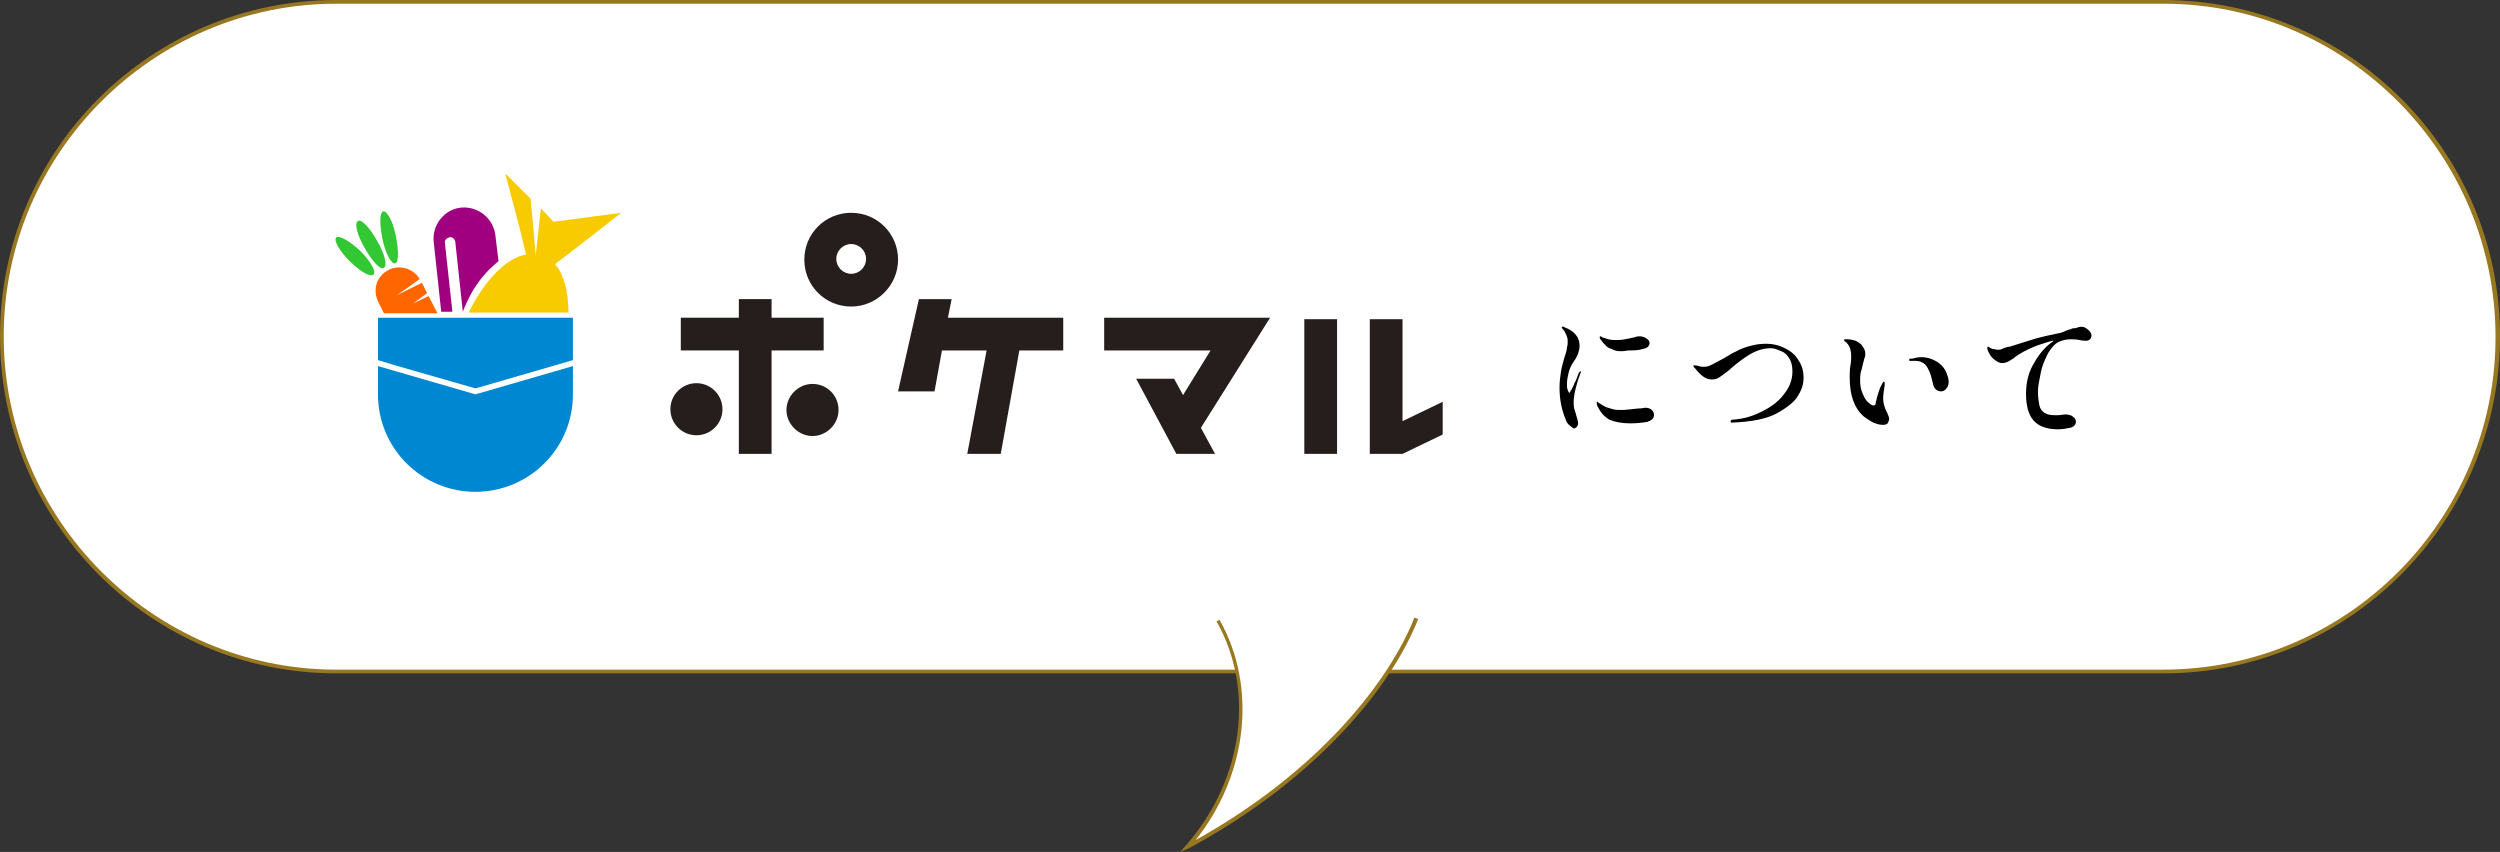 <?xml version="1.0" encoding="utf-8"?>
<!-- Generator: Adobe Illustrator 27.7.0, SVG Export Plug-In . SVG Version: 6.00 Build 0)  -->
<svg version="1.1" id="レイヤー_1" xmlns="http://www.w3.org/2000/svg" xmlns:xlink="http://www.w3.org/1999/xlink" x="0px"
	 y="0px" viewBox="0 0 336 114.5" style="enable-background:new 0 0 336 114.5;" xml:space="preserve">
<rect x="0" y="0" width="336" height="114.5" fill="#333333" stroke="none"/>
<style type="text/css">
	.ドロップシャドウ{fill:none;}
	.光彩_x0020_外側_x0020_5_x0020_pt{fill:none;}
	.青のネオン{fill:none;stroke:#8AACDA;stroke-width:7;stroke-linecap:round;stroke-linejoin:round;}
	.クロムハイライト{fill:url(#SVGID_1_);stroke:#FFFFFF;stroke-width:0.363;stroke-miterlimit:1;}
	.ジャイブ_GS{fill:#FFDD00;}
	.Alyssa_GS{fill:#A6D0E4;}
	.st0{fill:#FFFFFF;}
	.st1{fill:#987721;}
	.st2{fill:#251E1C;}
	.st3{fill-rule:evenodd;clip-rule:evenodd;fill:#0087D1;}
	.st4{fill-rule:evenodd;clip-rule:evenodd;fill:#FF6600;}
	.st5{fill-rule:evenodd;clip-rule:evenodd;fill:#33C733;}
	.st6{fill-rule:evenodd;clip-rule:evenodd;fill:#F8CB00;}
	.st7{fill:#A00080;}
</style>
<linearGradient id="SVGID_1_" gradientUnits="userSpaceOnUse" x1="167.999" y1="57.262" x2="167.999" y2="56.262">
	<stop  offset="0" style="stop-color:#656565"/>
	<stop  offset="0.618" style="stop-color:#1B1B1B"/>
	<stop  offset="0.629" style="stop-color:#545454"/>
	<stop  offset="0.983" style="stop-color:#3E3E3E"/>
</linearGradient>
<g>
	<g>
		<path class="st0" d="M45.2,0.3l245.5,0c24.8,0,45,20.1,45,45v0c0,24.8-20.1,45-45,45H45.2c-24.8,0-45-20.1-45-45v0
			C0.3,20.4,20.4,0.3,45.2,0.3z"/>
		<path class="st1" d="M290.8,90.5H45.2C20.3,90.5,0,70.2,0,45.2S20.3,0,45.2,0h245.5C315.7,0,336,20.3,336,45.2
			S315.7,90.5,290.8,90.5z M45.2,0.5C20.6,0.5,0.5,20.6,0.5,45.2S20.6,90,45.2,90h245.5c24.7,0,44.7-20.1,44.7-44.7
			S315.4,0.5,290.8,0.5H45.2z"/>
	</g>
	<g>
		<path class="st0" d="M163.7,83.3c5.2,9.1,3.8,21.3-4,30.3c16.9-9.1,27.1-21.5,30.6-30.6"/>
		<path class="st1" d="M158.6,114.5l0.9-1c7.6-8.8,9.2-20.8,4-30l0.4-0.2c5.1,9,3.8,20.8-3.2,29.6c16.7-9.3,26.1-21.5,29.4-29.9
			l0.5,0.2c-3.4,8.7-13.2,21.3-30.8,30.8L158.6,114.5z"/>
	</g>
	<g>
		<g>
			<polygon class="st2" points="110.7,47.1 110.7,42.7 103.7,42.7 103.7,40.2 99.3,40.2 99.3,42.7 91.5,42.7 91.5,47.1 99.3,47.1 
				99.3,61 103.7,61 103.7,47.1 			"/>
			<polygon class="st2" points="188.5,56.6 188.5,42.9 184.1,42.9 184.1,61 188.5,61 193.9,58.4 193.9,54 			"/>
			<rect x="175.3" y="42.9" class="st2" width="4.4" height="18.1"/>
			<polygon class="st2" points="148.4,42.7 148.4,47.1 162.7,47.1 159,53.1 157.8,50.9 152.7,50.9 158.1,61 163.3,61 161.4,57.5 
				170.7,42.7 			"/>
			<polygon class="st2" points="127.9,40.2 123.5,40.2 120.7,52.6 125.6,52.6 126.6,47.1 132.6,47.1 130,61 134.5,61 137,47.1 
				142.9,47.1 142.9,42.7 127.4,42.7 			"/>
			<circle class="st2" cx="93.6" cy="55" r="3.5"/>
			<path class="st2" d="M109.2,51.6c-1.9,0-3.5,1.6-3.5,3.5s1.6,3.5,3.5,3.5s3.5-1.6,3.5-3.5S111.2,51.6,109.2,51.6L109.2,51.6z"/>
			<path class="st2" d="M114.4,41.2c-3.5,0-6.3-2.8-6.3-6.3c0-3.5,2.8-6.3,6.3-6.3c3.5,0,6.3,2.8,6.3,6.3c0,0,0,0,0,0
				C120.7,38.3,117.9,41.2,114.4,41.2z M114.4,32.8c-1.1,0-2,0.9-2,2c0,1.1,0.9,2,2,2c1.1,0,2-0.9,2-2c0,0,0,0,0,0
				C116.4,33.7,115.5,32.8,114.4,32.8z"/>
		</g>
		<polygon class="st3" points="50.8,42.7 77,42.7 77,48.4 74.6,49.1 63.9,52.2 53.1,49.1 50.8,48.4 50.8,42.7 		"/>
		<path class="st3" d="M77,49.2v3.7l0,0c0,0,0,0.1,0,0.1v0c0,7.3-5.9,13.1-13.1,13.1S50.8,60.3,50.8,53v0c0,0,0-0.1,0-0.1l0,0v-3.7
			l2.4,0.7L63.9,53l10.7-3.1L77,49.2L77,49.2z"/>
		<path class="st4" d="M52.2,36.3c1.5-0.8,3.4-0.2,4.2,1.2l-1.1,0.8l-2,1.4l2.2-1.1l1.2-0.6l0.7,1.4l-1.9,1.4l2.1-1l1.2,2.3h-7.2
			l-0.6-1.2l0,0c0-0.1-0.1-0.1-0.1-0.2C50,39,50.6,37.1,52.2,36.3C52.2,36.3,52.2,36.3,52.2,36.3L52.2,36.3z"/>
		<path class="st5" d="M48.1,29.7c0.5-0.3,1.6,0.9,2.6,2.7c1,1.7,1.4,3.3,0.9,3.6c-0.5,0.3-1.6-0.9-2.6-2.7
			C48,31.6,47.6,30,48.1,29.7z"/>
		<path class="st5" d="M51.5,28.4c0.5-0.1,1.3,1.3,1.7,3.3s0.4,3.6-0.1,3.7c-0.5,0.1-1.3-1.3-1.7-3.3S51,28.6,51.5,28.4z"/>
		<path class="st5" d="M45.2,31.9c-0.4,0.4,0.4,1.8,1.8,3.2c1.4,1.4,2.8,2.2,3.2,1.8s-0.4-1.8-1.8-3.2C47,32.4,45.6,31.6,45.2,31.9z
			"/>
		<path class="st6" d="M74.6,35.5l3-2.3l5.9-4.6l-9.1,1.2L72.7,28l-0.2,1.7L72,34.3l-0.4-4.6l-0.3-3l-3.4-3.4l1.9,7.2l0.9,3.7
			C68,34.7,65.1,37.7,63,42h13.4C76.4,39.2,75.8,36.9,74.6,35.5L74.6,35.5z"/>
		<path class="st7" d="M67,35.1l-0.4-3.3c-0.2-2.4-2.3-4.1-4.6-3.9c-2.3,0.2-4,2.4-3.7,4.7l1,9.3h1.5l-1-9.2
			c-0.1-0.4,0.2-0.7,0.6-0.8c0.4-0.1,0.7,0.2,0.8,0.6c0,0,0,0,0,0.1l1,9.3C63.6,38.3,65.3,36.5,67,35.1z"/>
	</g>
	<g>
		<path d="M211,57.2c-0.3-0.2-0.5-0.5-0.6-0.9c-0.5-1.2-0.8-2.6-0.8-4.2c0-0.8,0.1-1.5,0.2-2.2c0.1-0.6,0.3-1.3,0.5-2
			c0.2-0.5,0.3-1,0.3-1.2c0.1-0.3,0.1-0.6,0.1-0.9c0-0.3-0.1-0.6-0.2-0.8s-0.2-0.5-0.4-0.7c-0.1-0.1-0.2-0.2-0.2-0.3
			c0,0,0-0.1,0.1-0.1c0.1,0,0.2,0,0.3,0.1c1.3,0.5,2,1.3,2,2.5c0,0.3-0.1,0.7-0.2,1s-0.3,0.7-0.6,1.1c-0.4,0.6-0.6,1.1-0.7,1.6
			c-0.1,0.4-0.2,0.9-0.2,1.4c0,0.3,0,0.6,0.1,0.8c0.1,0.3,0.2,0.4,0.2,0.4c0,0,0.1,0,0.1-0.1c0,0,0.1-0.1,0.1-0.2
			c0-0.1,0.1-0.1,0.1-0.1c0.1-0.3,0.3-0.5,0.4-0.9c0.2-0.3,0.3-0.6,0.4-0.9l0.2-0.5c0.1-0.1,0.2-0.2,0.2-0.2c0,0,0.1,0,0.1,0.1
			l-0.1,0.2c-0.2,0.5-0.4,1.1-0.6,1.9c-0.2,0.8-0.3,1.4-0.3,1.9c0,0.3,0,0.7,0.1,1c0.1,0.3,0.2,0.6,0.3,1c0,0.1,0.1,0.2,0.1,0.4
			c0.1,0.2,0.1,0.4,0.1,0.5c0,0.2-0.1,0.4-0.2,0.5s-0.3,0.2-0.4,0.2C211.6,57.6,211.3,57.5,211,57.2z M216.3,56.4
			c-0.7-0.4-1.2-1-1.6-1.8c-0.1-0.2-0.1-0.4-0.1-0.5c0,0,0-0.1,0.1-0.1c0,0,0.1,0,0.1,0.1c0.1,0.1,0.1,0.1,0.2,0.1
			c0.2,0.2,0.5,0.3,0.8,0.5c0.3,0.1,0.6,0.2,1,0.3c0.3,0.1,0.7,0.1,1.2,0.1c0.4,0,1.2-0.1,2.2-0.2c0.5,0,0.8-0.1,0.9-0.1
			c0.4,0,0.7,0.1,0.9,0.3s0.3,0.4,0.3,0.7c0,0.4-0.3,0.7-0.9,0.9c-0.6,0.1-1.4,0.2-2.3,0.2C217.9,56.9,217,56.7,216.3,56.4z
			 M216.6,46.9c-0.4-0.1-0.7-0.3-0.9-0.6c-0.3-0.2-0.4-0.5-0.6-0.7c-0.1-0.1-0.1-0.2-0.1-0.3c0,0,0-0.1,0.1-0.1c0,0,0.1,0,0.2,0.1
			c0.1,0.1,0.2,0.1,0.3,0.1c0.4,0.2,0.9,0.3,1.5,0.3c0.3,0,0.8,0,1.3-0.1c0.5-0.1,1-0.2,1.4-0.3c0.2-0.1,0.4-0.1,0.6-0.1
			c0.3,0,0.6,0.1,0.9,0.3s0.4,0.4,0.4,0.6c0,0.4-0.3,0.7-0.9,0.8c-0.6,0.2-1.3,0.2-2,0.2C217.8,47.3,217.1,47.2,216.6,46.9z"/>
		<path d="M232.6,56.6c0-0.1,0.1-0.2,0.3-0.2c1.5-0.1,2.8-0.5,4.1-1.2c1.2-0.6,2.2-1.4,2.9-2.4c0.7-0.9,1-1.9,1-2.9
			c0-0.6-0.1-1.2-0.4-1.7c-0.3-0.5-0.6-0.8-1.1-1s-0.9-0.4-1.4-0.4c-1,0-2,0.3-3.1,1s-1.9,1.4-2.7,2.1c-0.4,0.3-0.8,0.6-1.1,0.8
			s-0.6,0.3-1,0.3c-0.4,0-0.8-0.1-1.2-0.4s-0.7-0.6-1-1c-0.2-0.2-0.3-0.3-0.3-0.4c0-0.1,0-0.1,0-0.1c0,0,0.1,0,0.2,0
			c0.1,0,0.2,0,0.5,0.1s0.5,0.1,0.7,0.1c0.4,0,0.7-0.1,1.1-0.3c0.4-0.2,0.9-0.5,1.5-0.8c0.7-0.4,1.3-0.8,1.8-1
			c0.5-0.3,1.1-0.5,1.8-0.7c0.7-0.2,1.4-0.3,2.2-0.3c0.9,0,1.7,0.2,2.5,0.6c0.8,0.4,1.4,0.9,1.8,1.6c0.5,0.7,0.7,1.5,0.7,2.4
			c0,0.7-0.2,1.5-0.7,2.3c-0.4,0.8-1.4,1.6-2.8,2.4s-3.5,1.2-6.2,1.3C232.6,56.8,232.6,56.7,232.6,56.6z"/>
		<path d="M251.8,56.8c-0.4-0.2-0.9-0.5-1.4-0.9c-1.2-1.1-1.8-2.8-1.8-5.2c0-0.4,0-1,0.1-1.6c0.1-0.5,0.1-0.9,0.1-1.2
			c0-1-0.3-1.6-0.8-2c0,0-0.1,0-0.1-0.1c0,0-0.1-0.1-0.1-0.1s0.1-0.1,0.2-0.1c0.1,0,0.2,0,0.3,0c0.4,0,0.8,0.1,1.1,0.2
			c0.4,0.2,0.7,0.4,0.9,0.7c0.2,0.3,0.4,0.6,0.4,1c0,0.2,0,0.4-0.1,0.6c-0.1,0.2-0.1,0.5-0.2,0.7c-0.1,0.5-0.2,0.9-0.3,1.2
			c-0.1,0.4-0.1,0.8-0.1,1.2c0,0.6,0.1,1.1,0.3,1.6s0.4,0.9,0.7,1.2c0.3,0.3,0.6,0.5,0.8,0.5c0.2,0,0.3-0.1,0.3-0.4
			c0.3-1.3,0.6-2.1,0.8-2.4c0.1-0.2,0.2-0.4,0.3-0.4c0,0,0.1,0,0.1,0.1c0,0.1,0,0.1,0,0.2s0,0.1,0,0.2c-0.1,0.6-0.2,1.2-0.2,1.8
			c0,0.4,0.1,0.8,0.2,1.1c0.1,0.2,0.1,0.4,0.3,0.7c0.2,0.4,0.3,0.7,0.3,0.9c0,0.2-0.1,0.4-0.2,0.6c-0.1,0.1-0.3,0.2-0.6,0.2
			C252.6,57.1,252.3,57,251.8,56.8z M259.8,51.6c0-0.1-0.1-0.3-0.2-0.8c-0.1-0.5-0.3-0.9-0.5-1.3c-0.2-0.4-0.5-0.7-0.8-0.8
			c-0.3-0.2-0.7-0.2-1.2-0.2h-0.4c-0.1,0-0.1,0-0.1-0.1c0,0,0,0,0-0.1c0-0.1,0.1-0.1,0.2-0.1c0.1,0,0.2,0,0.2,0
			c0.4-0.1,0.8-0.2,1.2-0.2c0.9,0,1.7,0.3,2.4,0.8c0.5,0.4,0.8,0.8,1,1.3c0.2,0.5,0.3,0.9,0.3,1.2c0,0.4-0.1,0.7-0.3,0.9
			c-0.2,0.3-0.5,0.4-0.7,0.4C260.3,52.6,259.9,52.2,259.8,51.6z"/>
		<path d="M280.5,44.2c0.4,0.3,0.6,0.6,0.6,0.9c0,0.2-0.1,0.4-0.2,0.5c-0.1,0.1-0.3,0.2-0.5,0.2c-0.2,0-0.5,0-0.9-0.1
			c-0.5-0.1-0.9-0.1-1.2-0.1c-0.5,0-1,0.1-1.5,0.3c-0.5,0.2-1,0.7-1.5,1.5c-0.4,0.8-0.8,1.6-1,2.6c-0.2,1-0.4,1.9-0.4,2.6
			c0,0.8,0.1,1.4,0.2,1.9c0.1,0.5,0.4,0.8,0.7,1c0.3,0.2,0.8,0.3,1.3,0.3l0.5,0c0.4,0,0.7-0.1,0.9-0.1c0.5,0,0.9,0.1,1.1,0.3
			c0.3,0.2,0.4,0.4,0.4,0.7c0,0.4-0.3,0.7-0.8,0.8c-0.5,0.1-1,0.2-1.6,0.2c-1.5,0-2.6-0.4-3.3-1.2c-0.7-0.8-1-2-1-3.6
			c0-1.4,0.3-2.7,0.9-3.8s1.3-2.1,2.3-2.9c0.1-0.1,0.3-0.2,0.4-0.3s0.1-0.1,0.1-0.1l-0.1,0c-0.5,0.1-1.1,0.3-2,0.6
			c-0.8,0.3-1.7,0.7-2.5,1.2c-0.3,0.2-0.5,0.3-0.7,0.5c-0.3,0.2-0.6,0.4-0.8,0.5c-0.2,0.1-0.5,0.2-0.8,0.2c-0.4,0-0.7-0.2-1.1-0.5
			c-0.4-0.3-0.6-0.7-0.8-1.1l-0.1-0.3v-0.1c0-0.1,0-0.2,0.1-0.2c0.1,0,0.1,0,0.2,0.1c0.2,0.1,0.3,0.2,0.5,0.2s0.3,0.1,0.5,0.1
			c0.1,0,0.2,0,0.4,0c0.1,0,0.2-0.1,0.5-0.2s0.5-0.2,0.8-0.2c1.3-0.4,2.5-0.8,3.5-1.1c1.1-0.3,2.1-0.5,3-0.7c0.3,0,0.7-0.2,1.2-0.4
			c0.2-0.1,0.4-0.1,0.6-0.2c0.2-0.1,0.4-0.1,0.6-0.1C279.7,43.8,280.1,43.9,280.5,44.2z"/>
	</g>
</g>
</svg>

